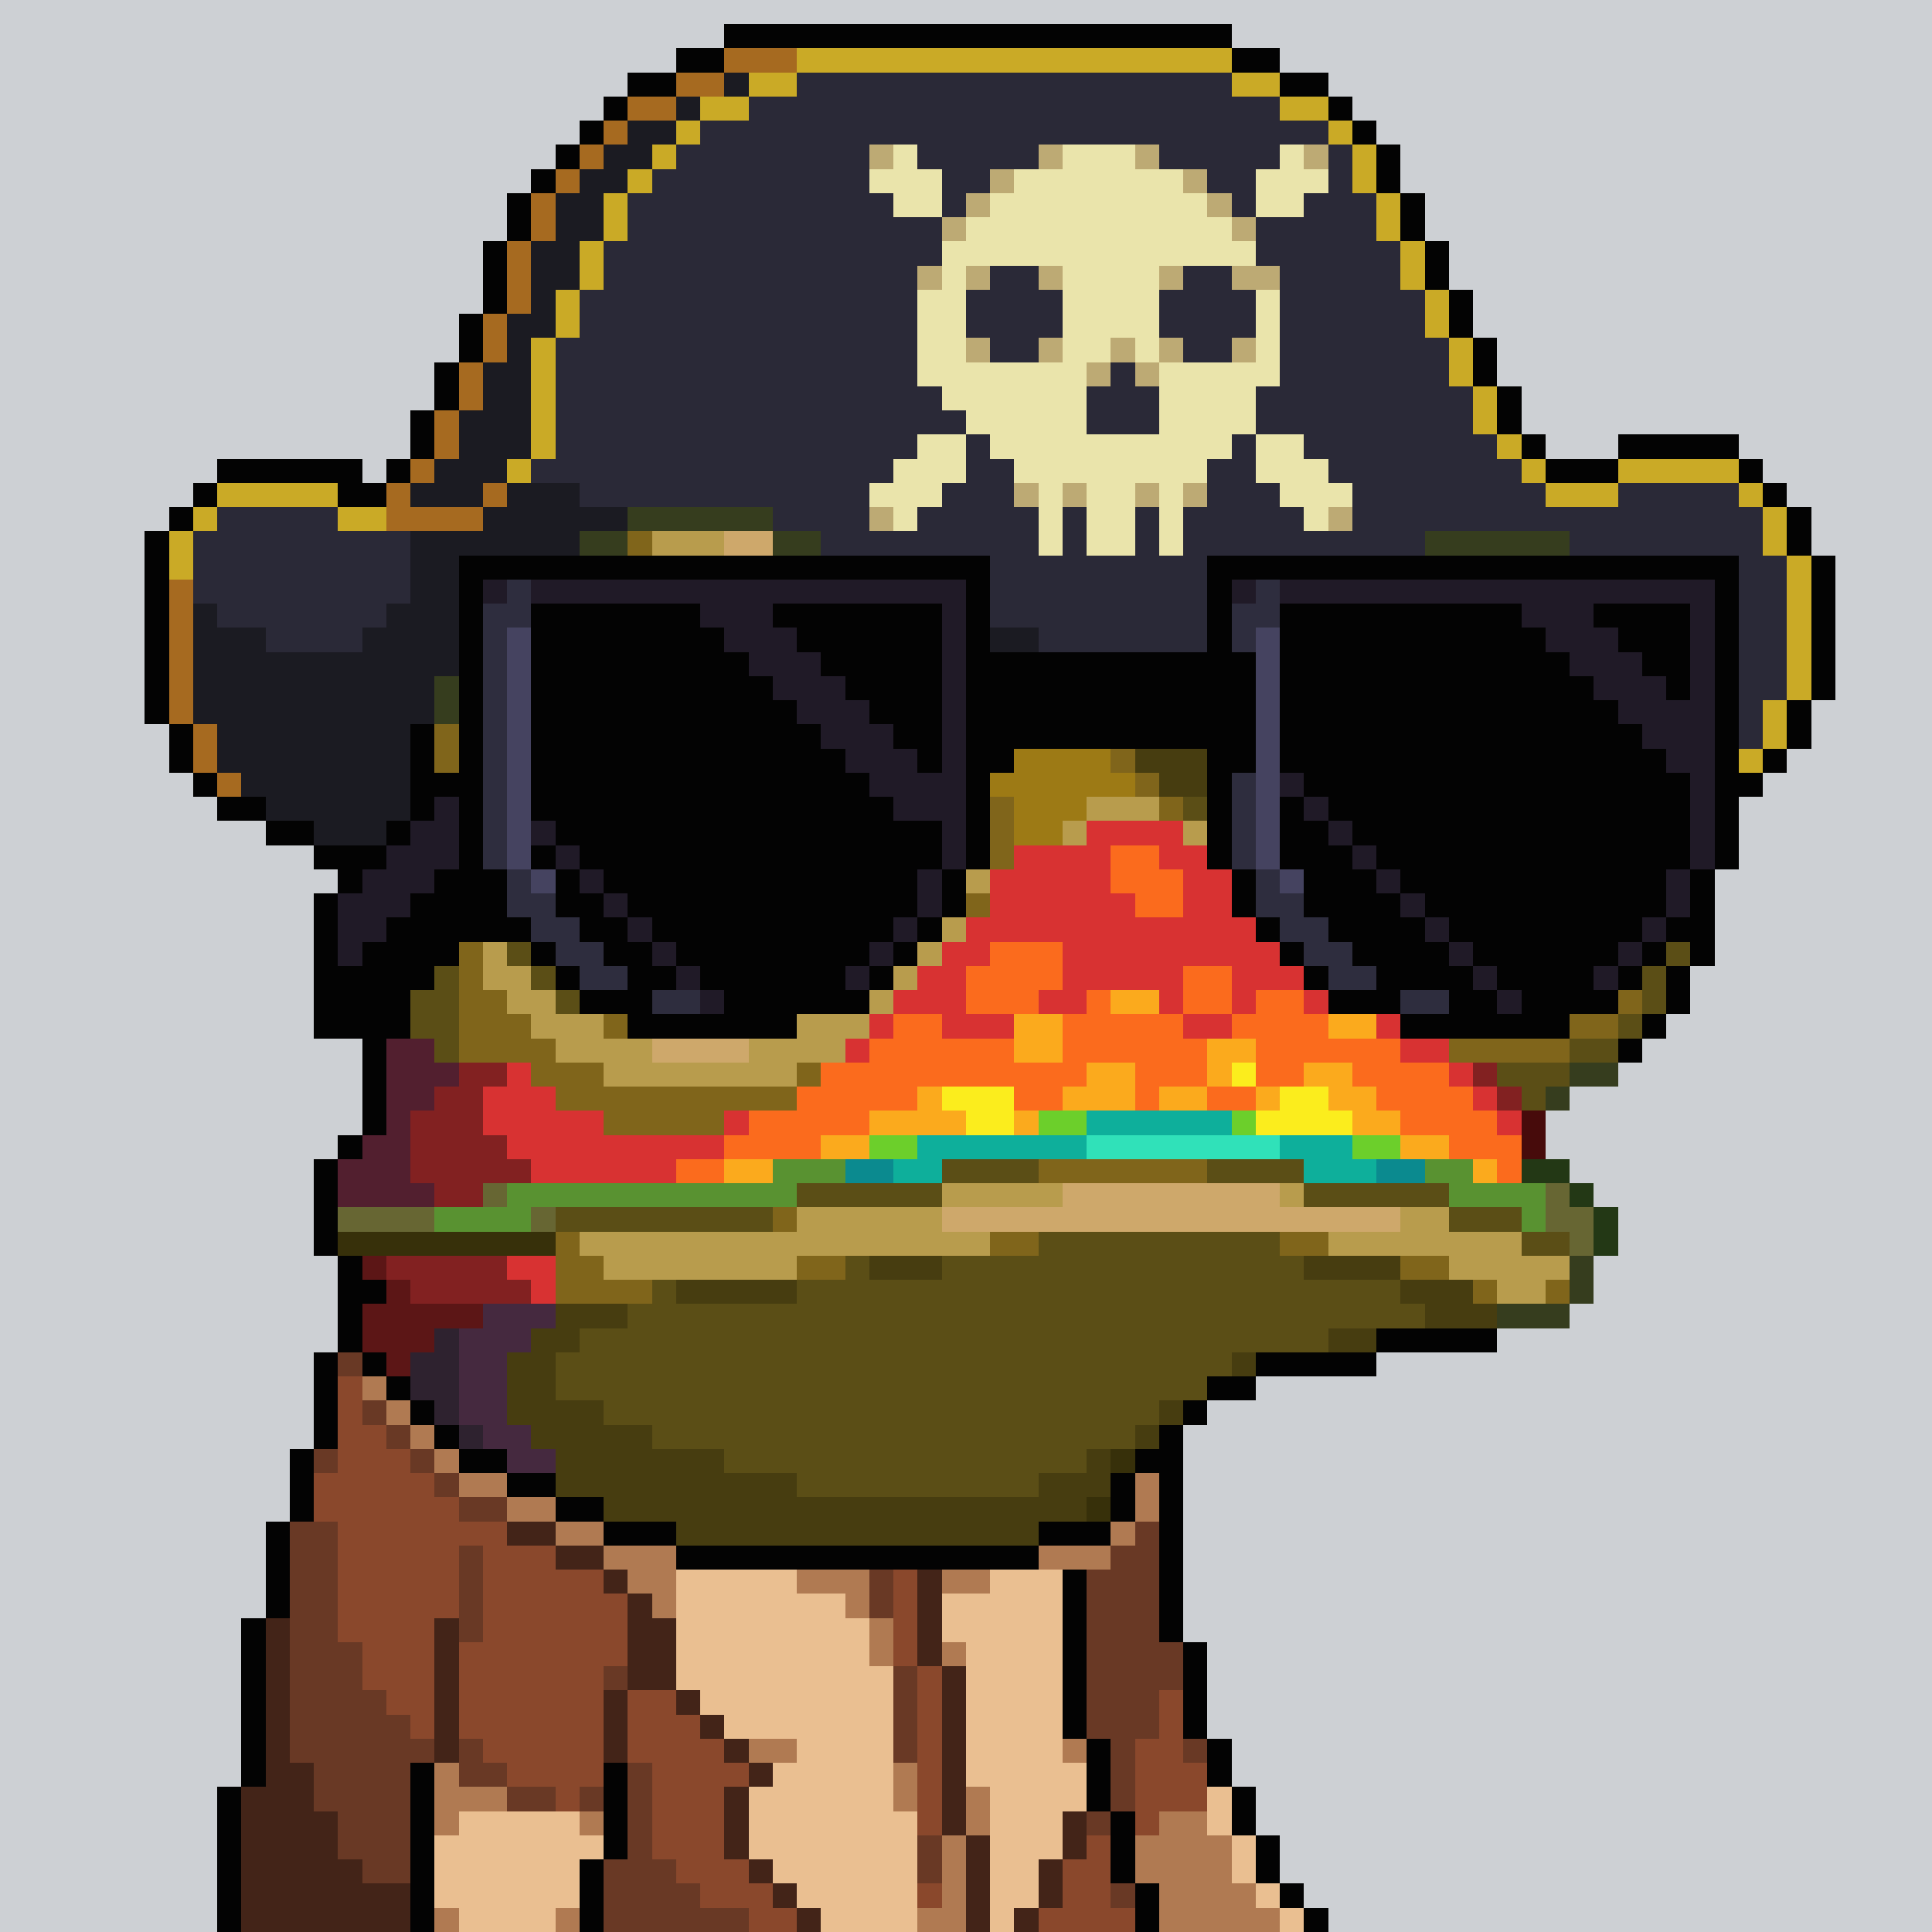 <svg xmlns="http://www.w3.org/2000/svg" width="800" height="800" viewBox="0 0 80 80" shape-rendering="crispEdges" style="image-rendering: pixelated;"><path fill="#cdd0d4" d="M0 0h80v80H0Z"/><path fill="#363d1e" d="M26 21h6v1h-6Zm-2 1h2v1h-2Zm8 0h2v1h-2Zm27 0h6v1h-6Zm-37 1h2v1h-2Zm12 0h1v1h-1Zm23 0h2v1h-2Zm8 0h1v1h-1Zm-44 1h1v1h-1Zm14 0h1v1h-1Zm31 0h1v1h-1Zm-46 1h1v1h-1Zm47 0h1v1h-1Zm-48 1h1v2h-1Zm-1 2h1v2h-1Zm47 16h2v1h-2Zm-1 1h1v1h-1Zm1 7h1v2h-1Zm-3 2h3v1h-3Z"/><path fill="#80651b" d="M26 22h1v1h-1Zm-2 1h2v1h-2Zm37 0h4v1h-4Zm-38 1h1v1h-1Zm-1 1h1v1h-1Zm-1 1h1v1h-1Zm15 0h1v1h-1Zm-16 1h1v1h-1Zm17 0h1v1h-1Zm17 0h2v1h-2Zm-35 1h1v2h-1Zm19 0h2v1h-2Zm16 0h1v1h-1Zm-15 1h1v1h-1Zm14 0h1v1h-1Zm-35 1h1v6h-1Zm22 0h1v2h-1Zm3 0h1v1h-1Zm3 1h1v1h-1Zm1 1h1v1h-1Zm-6 1h1v3h-1Zm7 0h1v1h-1Zm2 1h1v1h-1Zm-31 2h1v8h-1Zm21 1h1v1h-1Zm14 0h1v1h-1Zm-34 4h1v3h-1Zm14 0h1v1h-1Zm33 0h1v1h-1Zm-46 1h1v2h-1Zm4 0h1v1h-1Zm7 0h1v1h-1Zm27 0h1v1h-1Zm6 0h2v1h-2Zm-43 1h1v2h-1Zm38 0h5v1h-5Zm-37 1h2v2h-2Zm10 0h1v1h-1Zm-8 1h8v1h-8Zm0 1h5v1h-5Zm18 2h7v1h-7Zm-11 2h1v1h-1Zm-9 1h1v3h-1Zm18 0h2v1h-2Zm12 0h2v1h-2Zm-29 1h1v2h-1Zm9 0h2v1h-2Zm25 0h2v1h-2Zm-33 1h2v1h-2Zm36 0h1v1h-1Zm3 0h1v1h-1ZM29 66h2v14h-2Zm-1 1h1v13h-1Zm3 0h9v13h-9Zm-4 1h1v12h-1Zm13 0h1v11h-1Zm1 1h1v9h-1Zm-15 1h1v10h-1Zm-1 7h1v3h-1Z"/><path fill="#b89c4d" d="M27 22h3v1h-3Zm5 1h2v1h-2Zm2 1h1v1h-1Zm23 0h2v1h-2Zm-22 1h1v1h-1Zm21 0h2v1h-2Zm-1 1h2v1h-2Zm-16 4h1v9h-1Zm1 2h1v5h-1Zm5 1h3v1h-3Zm-1 1h1v1h-1Zm5 0h1v1h-1Zm-11 3h1v3h-1Zm-18 2h1v2h-1Zm17 0h1v2h-1Zm-16 1h1v2h-1Zm15 0h1v2h-1Zm-14 1h1v2h-1Zm13 0h1v2h-1Zm-12 1h2v2h-2Zm10 0h2v2h-2Zm-8 1h2v2h-2Zm6 0h2v2h-2Zm-4 1h4v1h-4Zm12 5h5v1h-5Zm14 0h1v1h-1Zm-20 1h6v2h-6Zm25 0h2v2h-2Zm-34 1h9v1h-9Zm15 0h2v1h-2Zm16 0h3v1h-3Zm5 0h3v2h-3Zm-35 1h8v1h-8Zm38 0h2v1h-2Zm-1 1h2v1h-2Z"/><path fill="#cea86b" d="M30 22h2v1h-2Zm-3 21h4v1h-4Zm17 6h9v2h-9Zm-5 1h5v1h-5Zm14 0h5v1h-5Z"/><path fill="#8a2a1c" d="M26 23h6v1h-6Zm-2 1h2v1h-2Zm38 0h3v1h-3Zm-39 1h1v1h-1Zm42 0h2v1h-2Zm-43 1h1v1h-1Zm45 0h1v1h-1Zm-46 1h1v1h-1Zm47 0h1v1h-1Zm-48 1h1v2h-1Zm49 0h1v2h-1Zm-50 2h1v6h-1Zm51 0h1v7h-1Zm-50 6h1v2h-1Zm49 1h1v2h-1Zm-48 1h1v1h-1Zm1 1h1v1h-1Zm46 0h1v1h-1Zm-1 1h1v1h-1Z"/><path fill="#9d7a15" d="M59 23h2v1h-2Zm-19 6h2v1h-2Zm1 1h2v3h-2Zm2 1h3v2h-3Zm3 1h1v1h-1Zm-4 1h3v1h-3Zm0 1h2v1h-2Z"/><path fill="#5b4e16" d="M22 24h1v1h-1Zm37 0h1v1h-1Zm-38 1h1v1h-1Zm-1 1h1v1h-1Zm17 0h1v1h-1Zm1 1h1v1h-1Zm0 2h1v1h-1Zm16 0h1v1h-1Zm-3 1h3v5h-3Zm-1 2h1v2h-1Zm-1 1h1v1h-1Zm3 2h2v1h-2Zm-34 1h1v1h-1Zm20 0h1v1h-1Zm15 0h1v1h-1Zm-33 2h1v1h-1Zm17 0h1v1h-1Zm-19 1h1v5h-1Zm3 0h1v1h-1Zm15 0h1v1h-1Zm33 0h1v1h-1Zm-47 1h1v1h-1Zm13 0h1v1h-1Zm33 0h1v2h-1Zm-51 1h1v2h-1Zm6 0h1v1h-1Zm44 1h1v1h-1Zm-2 1h2v1h-2Zm-3 1h3v1h-3Zm1 1h1v1h-1Zm-24 3h4v1h-4Zm11 0h4v1h-4Zm-17 1h6v1h-6Zm21 0h6v1h-6Zm-31 1h9v1h-9Zm37 0h3v1h-3Zm-17 1h10v5H43Zm20 0h2v1h-2Zm-28 1h1v10h-1Zm4 0h4v10h-4Zm14 0h1v4h-1Zm-26 1h1v7h-1Zm6 0h2v9h-2Zm3 0h3v9h-3Zm18 0h4v2h-4Zm-28 1h1v5h-1Zm2 0h5v6h-5Zm30 0h1v1h-1Zm-34 1h2v3h-2Zm30 0h1v1h-1Zm-31 1h1v2h-1Zm20 0h8v1h-8Zm0 1h7v1h-7Zm-18 1h1v1h-1Zm18 0h5v1h-5Zm0 1h4v1h-4Zm-13 1h3v1h-3Zm13 0h2v1h-2Zm-19 3h1v1h-1Zm1 1h1v2h-1Zm1 1h2v2h-2Zm2 1h1v1h-1Zm3 0h2v1h-2Zm-4 1h1v1h-1Zm13 0h3v1h-3Zm1 1h3v1h-3Zm1 1h2v11h-2Zm2 4h1v7h-1Zm1 3h1v4h-1Zm-4 2h1v2h-1Zm-1 1h1v1h-1Zm6 0h1v1h-1Z"/><path fill="#f78717" d="M26 24h5v1h-5Zm-2 1h2v1h-2Zm7 0h2v1h-2Zm30 0h4v1h-4Zm-38 1h1v1h-1Zm11 0h1v1h-1Zm25 0h2v1h-2Zm7 0h1v1h-1Zm-44 1h1v1h-1Zm13 0h1v2h-1Zm23 0h1v1h-1Zm9 0h1v1h-1Zm-46 1h1v2h-1Zm36 0h1v1h-1Zm11 0h1v1h-1Zm-32 1h1v8h-1Zm20 0h1v9h-1Zm-36 1h1v6h-1Zm49 0h1v1h-1Zm-32 1h1v4h-1Zm18 0h1v5h-1Zm-34 4h1v3h-1Zm14 0h1v3h-1Zm-13 1h1v3h-1Zm12 0h1v3h-1Zm23 0h1v3h-1Zm12 0h1v1h-1Zm-46 1h1v3h-1Zm10 0h1v3h-1Zm25 0h1v3h-1Zm10 0h1v2h-1Zm-44 1h1v2h-1Zm8 0h1v3h-1Zm27 0h1v3h-1Zm8 0h1v2h-1Zm-42 1h7v2h-7Zm35 0h1v2h-1Zm6 0h1v1h-1Zm-5 1h5v1h-5Zm-34 1h4v1h-4Zm34 0h3v1h-3Z"/><path fill="#bb561f" d="M31 24h1v1h-1Zm2 1h1v1h-1Zm27 0h1v1h-1Zm-2 1h1v1h-1Zm-1 1h1v1h-1Zm-21 1h1v1h-1Zm20 0h1v1h-1Zm-19 2h1v1h-1Zm18 0h1v1h-1Zm-18 5h1v1h-1Zm18 1h1v1h-1Zm-19 1h1v1h-1Zm-1 1h1v1h-1Zm21 0h1v1h-1Zm-22 1h1v1h-1Zm23 0h1v1h-1Zm-33 1h1v1h-1Zm9 0h1v1h-1Zm25 0h1v1h-1Zm8 0h1v1h-1Zm-40 1h1v1h-1Zm5 0h1v1h-1Zm29 0h1v1h-1Zm4 0h1v1h-1Z"/><path fill="#030303" d="M32 24h2v1h-2Zm24 0h1v1h-1Zm4 0h2v1h-2Zm-26 1h1v1h-1Zm2 0h2v1h-2Zm19 0h1v1h-1Zm3 0h2v1h-2Zm-23 1h1v1h-1Zm3 0h1v1h-1Zm16 0h1v1h-1Zm3 0h1v1h-1Zm-21 1h1v1h-1Zm3 0h1v1h-1Zm14 0h1v1h-1Zm3 0h1v1h-1Zm-19 1h1v2h-1Zm3 0h2v1h-2Zm12 0h1v1h-1Zm3 0h1v2h-1Zm-13 1h2v1h-2Zm8 0h2v1h-2Zm-33 1h1v7h-1Zm21 0h1v6h-1Zm6 0h6v1h-6Zm10 0h1v7h-1Zm-17 6h1v2h-1Zm-19 1h1v2h-1Zm37 0h1v2h-1Zm15 0h1v3h-1Zm-34 1h1v1h-1Zm-19 1h1v2h-1Zm18 0h1v1h-1Zm21 0h1v1h-1Zm-33 1h1v1h-1Zm11 0h1v1h-1Zm23 0h1v1h-1Zm12 0h1v2h-1Zm-53 1h1v2h-1Zm8 0h2v1h-2Zm8 0h2v1h-2Zm26 0h2v1h-2Zm7 0h2v1h-2Zm-39 1h6v1h-6Zm34 0h5v1h-5Zm8 0h1v1h-1Zm-53 1h1v4h-1Zm52 0h1v1h-1Zm-53 4h1v1h-1Zm-1 1h1v4h-1Zm1 4h1v4h-1Zm1 1h1v1h-1Zm42 2h5v1h-5Zm-44 1h1v4h-1Zm39 0h5v1h-5Zm-2 1h2v1h-2Zm-1 1h1v1h-1Zm-1 1h1v9h-1Zm-36 1h1v3h-1Zm35 0h1v1h-1Zm-1 1h1v2h-1Zm-35 2h1v4h-1Zm34 0h1v2h-1Zm-26 1h1v3h-1Zm25 1h1v6h-1Zm-34 2h1v7h-1Zm8 0h1v6h-1Zm8 0h1v3h-1Zm23 1h1v4h-1Zm-24 2h1v7h-1Zm20 2h1v2h-1Zm5 0h1v2h-1Zm-33 1h1v7h-1Zm-8 1h1v6H9Zm42 0h1v2h-1Zm-5 1h1v3h-1Zm6 1h1v2h-1Zm-28 1h1v3h-1Zm23 1h1v2h-1Zm6 0h1v1h-1Zm1 1h1v1h-1Z"/><path fill="#94954d" d="M65 24h1v1h-1Z"/><path fill="#f9d02b" d="M26 25h5v1h-5Zm-2 1h3v1h-3Zm9 0h1v1h-1Zm32 0h1v1h-1Zm-42 1h3v1h-3Zm11 0h1v1h-1Zm25 0h1v1h-1Zm7 0h1v2h-1Zm-44 1h3v1h-3Zm36 0h1v1h-1Zm9 0h1v10h-1Zm-45 1h2v7h-2Zm13 0h1v1h-1Zm22 0h1v1h-1Zm11 0h1v8h-1Zm-47 1h1v1h-1Zm5 2h8v4h-8Zm33 0h6v5h-6Zm-38 1h1v2h-1Zm4 0h1v6h-1Zm9 0h1v2h-1Zm24 0h1v4h-1Zm7 0h1v7h-1Zm-41 1h1v4h-1Zm11 0h1v1h-1Zm22 0h1v2h-1Zm9 0h1v5h-1Zm3 1h1v1h-1Zm-46 1h1v1h-1Zm3 0h7v1h-7Zm0 1h6v1h-6Zm34 0h5v1h-5Zm-34 1h3v1h-3Zm35 0h4v1h-4Z"/><path fill="#f8f668" d="M27 26h6v1h-6Zm34 0h4v6h-4Zm-35 1h6v5h-6Zm34 0h1v1h-1Zm5 0h1v6h-1Zm-40 1h1v5h-1Zm-1 1h1v5h-1Zm8 0h1v3h-1Zm34 0h1v5h-1Zm-33 1h3v2h-3Zm24 0h1v4h-1Zm3 0h1v2h-1Zm-39 1h1v2h-1Zm37 0h2v1h-2Zm11 0h1v4h-1Zm-35 1h2v1h-2Zm24 0h1v1h-1Zm-23 1h1v1h-1Zm-1 2h1v1h-1Zm-1 1h1v1h-1Zm-1 1h1v1h-1Zm27 0h1v1h-1Zm-30 1h3v1h-3Zm31 0h1v1h-1Zm1 1h4v1h-4Z"/><path fill="#ffffea" d="M32 27h2v2h-2Zm2 1h1v2h-1Zm25 0h2v2h-2Zm-26 1h1v1h-1Zm25 0h1v2h-1Zm1 1h1v1h-1Z"/><path fill="#473d10" d="M53 28h1v1h-1Zm-1 1h1v1h-1Zm-2 1h1v2h-1Zm-3 1h3v1h-3Zm1 1h2v1h-2ZM36 52h3v1h-3Zm18 0h4v1h-4Zm-26 1h5v1h-5Zm30 0h3v1h-3Zm-35 1h3v1h-3Zm36 0h3v1h-3Zm-37 1h2v1h-2Zm33 0h2v1h-2Zm-34 1h2v3h-2Zm30 0h1v1h-1Zm-28 2h2v4h-2Zm25 0h1v1h-1Zm-26 1h1v1h-1Zm3 0h2v5h-2Zm22 0h1v1h-1Zm-20 1h3v5h-3Zm18 0h1v2h-1Zm-15 1h3v5h-3Zm13 0h2v3h-2Zm-19 1h1v1h-1Zm9 0h10v5H33Zm-7 2h1v1h-1Zm17 0h1v4h-1Zm-15 1h2v1h-2Zm16 7h1v1h-1Zm1 3h1v1h-1Zm1 3h1v1h-1Z"/><path fill="#d83232" d="M45 34h4v1h-4Zm-3 1h4v4h-4Zm6 0h4v1h-4Zm-7 1h1v3h-1Zm8 0h4v4h-4Zm-3 1h1v4h-1Zm7 0h1v2h-1Zm-13 1h1v2h-1Zm7 0h2v3h-2Zm7 0h1v1h-1Zm-15 1h1v4h-1Zm5 0h2v2h-2Zm-6 1h1v2h-1Zm13 0h3v1h-3Zm4 0h1v2h-1Zm-18 1h1v1h-1Zm6 0h2v1h-2Zm5 0h1v1h-1Zm3 0h1v1h-1Zm3 0h1v1h-1Zm2 0h1v1h-1Zm-20 1h1v1h-1Zm4 0h2v1h-2Zm9 0h2v1h-2Zm8 0h1v1h-1Zm-22 1h1v1h-1Zm23 0h2v1h-2Zm-37 1h1v4h-1Zm39 0h1v1h-1Zm-40 1h1v2h-1Zm2 0h1v4h-1Zm39 0h1v1h-1Zm-38 1h2v3h-2Zm7 0h1v1h-1Zm32 0h1v1h-1Zm-37 1h5v1h-5Zm0 1h3v1h-3Zm-4 4h2v1h-2Zm1 1h1v1h-1Zm-8 5h1v3h-1Zm1 1h1v1h-1Z"/><path fill="#fb6b1d" d="M46 35h2v2h-2Zm2 1h1v2h-1Zm-1 1h1v1h-1Zm-6 2h3v2h-3Zm12 0h2v1h-2Zm-13 1h1v2h-1Zm9 0h2v2h-2Zm5 0h1v1h-1Zm-13 1h2v1h-2Zm4 0h1v3h-1Zm7 0h2v4h-2Zm-15 1h2v3h-2Zm7 0h1v3h-1Zm2 0h3v2h-3Zm5 0h1v1h-1Zm3 0h1v2h-1Zm-18 1h1v3h-1Zm3 0h3v2h-3Zm10 0h1v2h-1Zm6 0h3v1h-3Zm-21 1h2v3h-2Zm8 0h2v2h-2Zm5 0h2v1h-2Zm9 0h4v1h-4Zm-23 1h1v3h-1Zm4 0h1v1h-1Zm10 0h1v1h-1Zm3 0h2v1h-2Zm7 0h4v1h-4Zm-26 1h2v2h-2Zm27 0h4v1h-4Zm-28 1h1v1h-1Zm30 0h3v1h-3Zm-32 1h2v1h-2Zm34 0h1v1h-1Z"/><path fill="#822121" d="M55 39h1v1h-1Zm1 1h1v1h-1Zm1 1h1v1h-1Zm1 1h1v1h-1Zm-39 2h2v1h-2Zm42 0h1v1h-1Zm-43 1h2v5h-2Zm44 0h1v1h-1Zm-45 1h1v3h-1Zm3 1h1v2h-1Zm1 1h1v1h-1Zm-5 4h5v1h-5Zm1 1h5v1h-5Zm-3 3h1v2h-1Zm1 1h1v2h-1Z"/><path fill="#fbaa1d" d="M46 41h2v1h-2Zm-4 1h2v2h-2Zm13 0h2v1h-2Zm-5 1h2v1h-2Zm-5 1h2v2h-2Zm5 0h1v1h-1Zm4 0h2v1h-2Zm-16 1h1v2h-1Zm6 0h1v1h-1Zm4 0h2v1h-2Zm4 0h1v1h-1Zm3 0h2v1h-2Zm-19 1h2v1h-2Zm3 0h1v1h-1Zm3 0h1v1h-1Zm14 0h2v1h-2Zm-22 1h2v1h-2Zm24 0h2v1h-2Zm-28 1h2v1h-2Zm31 0h1v1h-1Z"/><path fill="#521f2f" d="M16 43h2v3h-2Zm2 1h1v1h-1Zm-2 2h1v4h-1Zm-1 1h1v3h-1Zm-1 1h1v2h-1Zm3 1h1v1h-1Z"/><path fill="#fbed1d" d="M51 44h1v1h-1Zm-12 1h3v1h-3Zm14 0h2v2h-2Zm-13 1h2v1h-2Zm12 0h1v1h-1Zm3 0h1v1h-1Z"/><path fill="#6ccf2b" d="M43 46h2v1h-2Zm8 0h1v1h-1Zm-15 1h2v1h-2Zm20 0h2v1h-2Z"/><path fill="#0eaf9b" d="M45 46h6v1h-6Zm-7 1h7v1h-7Zm15 0h3v1h-3Zm-16 1h2v1h-2Zm17 0h3v1h-3ZM15 60h1v3h-1Zm1 1h1v7h-1Zm-2 1h1v3h-1Zm1 4h1v3h-1Z"/><path fill="#470b0b" d="M63 46h1v2h-1Z"/><path fill="#30e1b9" d="M45 47h8v1h-8ZM15 63h1v3h-1Z"/><path fill="#599231" d="M32 48h3v1h-3Zm27 0h2v1h-2Zm-38 1h12v1H21Zm39 0h4v1h-4Zm-42 1h4v1h-4Zm45 0h1v1h-1Z"/><path fill="#0b8a8f" d="M35 48h2v1h-2Zm22 0h2v1h-2ZM16 60h3v1h-3Zm-2 1h1v1h-1Zm3 0h2v6h-2Zm-4 3h1v1h-1Zm1 1h1v1h-1Zm3 2h1v2h-1Zm28 0h1v2h-1Zm2 0h1v2h-1Zm-31 1h1v3h-1Zm30 0h1v2h-1Zm-31 1h1v4h-1Zm-1 3h1v2h-1Z"/><path fill="#233815" d="M63 48h2v1h-2Zm2 1h1v1h-1Zm1 1h1v2h-1Z"/><path fill="#676633" d="M20 49h1v1h-1Zm44 0h1v2h-1Zm-50 1h4v1h-4Zm8 0h1v1h-1Zm43 0h1v2h-1Z"/><path fill="#37300a" d="M14 51h9v1h-9Zm32 9h1v1h-1Zm-1 2h1v1h-1Zm-1 2h1v1h-1Z"/><path fill="#5c1616" d="M15 52h1v1h-1Zm1 1h1v4h-1Zm-1 1h1v3h-1Zm2 0h3v1h-3Zm0 1h1v1h-1Z"/><path fill="#45293f" d="M20 54h3v1h-3Zm-1 1h3v1h-3Zm0 1h2v3h-2Zm1 3h2v1h-2Zm1 1h2v2h-2Z"/><path fill="#2e222f" d="M18 55h1v4h-1Zm-1 1h1v2h-1Zm-1 1h1v1h-1Zm3 2h1v1h-1Zm1 1h1v4h-1Zm27 1h1v3h-1Zm-28 1h1v2h-1Zm2 0h3v1h-3Zm25 1h1v4h-1Zm-1 2h1v1h-1Z"/><path fill="#0b5e65" d="M16 58h2v2h-2Zm2 1h1v1h-1Zm1 1h1v2h-1Zm28 4h1v3h-1Zm-2 2h1v1h-1Zm1 1h1v1h-1Zm-1 4h2v1h-2Zm1 1h1v3h-1Zm-33 2h1v3h-1Zm-1 1h1v5h-1Zm35 0h1v3h-1Zm-37 1h2v4h-2Zm38 1h1v3h-1Zm-28 1h3v2h-3Zm-4 1h1v1h-1Zm2 0h2v1h-2Zm5 0h1v1h-1Z"/><path fill="#672d84" d="M13 60h1v4h-1Zm-1 3h1v2h-1Zm-1 4h1v2h-1Zm3 3h1v2h-1Zm-4 4h1v2h-1Z"/><path fill="#323353" d="M21 63h1v1h-1Zm-1 1h1v1h-1Zm5 5h1v1h-1Z"/><path fill="#4d65b4" d="M22 63h1v1h-1Zm-1 1h1v1h-1Zm-1 1h1v2h-1Zm1 3h1v8h-1Zm27 0h1v2h-1Zm-31 1h1v4h-1Zm2 0h1v1h-1Zm26 0h1v2h-1Zm1 1h1v1h-1Zm-30 1h1v3h-1Zm4 0h1v4h-1Zm2 1h1v1h-1Zm27 0h1v1h-1Zm-34 1h1v5h-1Zm4 0h1v2h-1Zm-5 1h1v6h-1Zm4 0h1v4h-1Zm4 1h3v1h-3Zm1 1h2v1h-2Zm-10 1h1v3h-1Z"/><path fill="#484a77" d="M23 63h1v10h-1Zm-1 1h1v8h-1Zm2 0h1v11h-1Zm-3 1h1v3h-1Zm4 1h1v3h-1Zm-6 1h1v2h-1Zm28 5h1v3h-1Zm3 2h1v1h-1Zm-2 1h1v2h-1Zm3 1h1v2h-1Zm-2 1h1v3h-1Zm1 1h1v2h-1Zm1 1h1v1h-1Zm2 0h1v1h-1Z"/><path fill="#8f38a2" d="M12 65h2v9h-2Zm2 1h1v4h-1Zm-3 3h1v7h-1Zm1 5h1v1h-1Z"/><path fill="#4d9be6" d="M20 67h1v4h-1Zm27 2h1v3h-1Zm-28 1h1v3h-1Zm29 0h1v5h-1Zm-30 3h1v1h-1Zm31 0h1v3h-1Zm-33 1h1v5h-1Zm-1 4h1v2h-1Z"/><path fill="#050805" d="M44 71h1v1h-1Z"/><path fill="#2baf82" d="M22 73h2v2h-2Zm-3 2h2v3h-2Zm31 0h1v3h-1Zm-29 1h2v2h-2Zm28 0h1v1h-1Zm-26 1h1v2h-1Zm-5 1h2v1h-2Zm33 0h2v1h-2Zm1 1h1v1h-1Z"/><path fill="#0b0c03" d="M45 74h1v1h-1Z"/><path fill="#030303" d="M14 55h1v1h-1Zm-1 1h1v4h-1Zm2 0h1v1h-1Zm1 1h1v1h-1Zm1 1h1v1h-1Zm1 1h1v1h-1Zm-6 1h1v3h-1Zm7 0h2v1h-2Zm28 0h2v1h-2Zm-26 1h2v1h-2Zm25 0h1v2h-1Zm2 0h1v7h-1Zm-25 1h2v1h-2Zm-12 1h1v4h-1Zm14 0h3v1h-3Zm18 0h3v1h-3Zm-15 1h15v1H28Zm16 1h1v7h-1Zm-34 2h1v7h-1Zm39 1h1v4h-1Zm-4 4h1v3h-1Zm5 0h1v2h-1Zm-33 1h1v7h-1Zm8 0h1v4h-1ZM9 74h1v6H9Zm42 0h1v2h-1Zm-5 1h1v3h-1Zm6 1h1v2h-1Zm-28 1h1v3h-1Zm23 1h1v2h-1Zm6 0h1v1h-1Zm1 1h1v1h-1Z"/><path fill="#693925" d="M14 56h1v1h-1Zm1 2h1v1h-1Zm1 1h1v1h-1Zm-3 1h1v1h-1Zm4 0h1v1h-1Zm1 1h1v1h-1Zm1 1h2v1h-2Zm-7 1h2v10h-2Zm35 0h1v9h-1Zm-28 1h1v4h-1Zm27 0h1v11h-1Zm-10 1h1v2h-1Zm9 0h1v7h-1Zm-31 3h1v9h-1Zm34 0h1v2h-1Zm-23 1h1v1h-1Zm12 0h1v4h-1Zm-22 1h1v8h-1Zm1 1h1v7h-1Zm1 1h1v1h-1Zm2 0h1v2h-1Zm30 0h1v1h-1Zm-36 1h1v2h-1Zm7 0h1v1h-1Zm6 0h1v7h-1Zm-5 1h2v1h-2Zm3 0h1v1h-1Zm21 1h1v1h-1Zm-7 1h1v2h-1Zm-13 1h1v3h-1Zm2 0h1v3h-1Zm1 1h1v2h-1Zm18 0h1v1h-1Zm-17 1h2v1h-2Z"/><path fill="#8a482c" d="M14 57h1v11h-1Zm1 2h1v11h-1Zm1 1h1v11h-1Zm-3 1h1v2h-1Zm4 0h1v11h-1Zm1 1h1v5h-1Zm1 1h2v1h-2Zm1 1h3v9h-3Zm3 1h2v9h-2Zm14 0h1v4h-1Zm-12 1h1v3h-1Zm-6 2h1v4h-1Zm19 1h1v7h-1Zm-12 1h2v3h-2Zm22 0h1v5h-1Zm-20 1h1v7h-1Zm1 1h1v7h-1Zm18 0h1v4h-1Zm-26 1h2v1h-2Zm6 0h1v4h-1Zm3 0h1v1h-1Zm19 0h1v2h-1Zm-26 1h1v1h-1Zm22 2h1v4h-1Zm-15 1h1v2h-1Zm14 0h1v3h-1Zm-13 1h1v2h-1Zm7 0h1v1h-1Zm-6 1h1v1h-1Zm11 0h1v1h-1Zm3 0h1v1h-1Z"/><path fill="#b07a52" d="M15 57h1v1h-1Zm1 1h1v1h-1Zm1 1h1v1h-1Zm1 1h1v1h-1Zm1 1h2v1h-2Zm28 0h1v2h-1Zm-26 1h2v1h-2Zm2 1h2v1h-2Zm23 0h1v1h-1Zm-21 1h3v1h-3Zm18 0h3v1h-3Zm-17 1h2v1h-2Zm7 0h3v1h-3Zm6 0h2v1h-2Zm-12 1h1v1h-1Zm8 0h1v1h-1Zm1 1h1v2h-1Zm3 1h1v1h-1Zm-8 4h2v1h-2Zm13 0h1v1h-1Zm-26 1h1v3h-1Zm19 0h1v2h-1Zm-18 1h2v1h-2Zm21 0h1v2h-1Zm-16 1h1v1h-1Zm24 0h2v5h-2Zm-9 1h1v4h-1Zm8 0h1v2h-1Zm3 0h1v4h-1Zm1 2h1v2h-1Zm-33 1h1v1h-1Zm5 0h1v1h-1Zm15 0h1v1h-1Zm14 0h1v1h-1Z"/><path fill="#432418" d="M21 63h2v1h-2Zm2 1h2v1h-2Zm2 1h1v1h-1Zm13 0h1v4h-1Zm-12 1h1v4h-1Zm-15 1h1v13h-1Zm7 0h1v6h-1Zm9 0h1v3h-1Zm12 2h1v7h-1Zm-14 1h1v3h-1Zm3 0h1v1h-1Zm1 1h1v1h-1Zm1 1h1v1h-1Zm-18 1h1v7h-1Zm19 0h1v1h-1Zm-21 1h1v6h-1Zm20 0h1v3h-1Zm-17 1h1v5h-1Zm31 0h1v2h-1Zm-4 1h1v4h-1Zm-26 1h1v3h-1Zm17 0h1v1h-1Zm12 0h1v2h-1Zm-28 1h2v2h-2Zm17 0h1v1h-1Zm1 1h1v1h-1Zm9 0h1v1h-1Z"/><path fill="#eabf91" d="M28 65h5v5h-5Zm13 0h3v12h-3Zm-8 1h2v13h-2Zm6 0h2v2h-2Zm-4 1h1v13h-1Zm5 1h1v6h-1Zm-4 1h1v11h-1Zm-7 1h4v1h-4Zm1 1h3v1h-3Zm2 2h1v5h-1Zm12 0h1v2h-1Zm-13 1h1v3h-1Zm19 0h1v2h-1Zm-31 1h5v4h-5Zm18 0h1v5h-1Zm-19 1h1v3h-1Zm6 0h1v1h-1Zm27 0h1v2h-1Zm-10 1h2v2h-2Zm11 1h1v1h-1Zm-33 1h4v1h-4Zm15 0h1v1h-1Zm7 0h1v1h-1Zm12 0h1v1h-1Z"/><path fill="#030303" d="M30 1h21v1H30Zm-2 1h2v1h-2Zm23 0h2v1h-2ZM26 3h2v1h-2Zm27 0h2v1h-2ZM25 4h1v1h-1Zm30 0h1v1h-1ZM24 5h1v1h-1Zm32 0h1v1h-1ZM23 6h1v1h-1Zm34 0h1v2h-1ZM22 7h1v1h-1Zm-1 1h1v2h-1Zm37 0h1v2h-1Zm-38 2h1v3h-1Zm39 0h1v2h-1Zm1 2h1v2h-1Zm-41 1h1v2h-1Zm42 1h1v2h-1Zm-43 1h1v2h-1Zm44 1h1v2h-1Zm-45 1h1v2h-1Zm46 1h1v1h-1Zm4 0h5v1h-5ZM9 19h6v1H9Zm7 0h1v1h-1Zm48 0h3v1h-3Zm8 0h1v1h-1ZM8 20h1v1H8Zm6 0h2v1h-2Zm59 0h1v1h-1ZM7 21h1v1H7Zm67 0h1v2h-1ZM6 22h1v8H6Zm69 1h1v6h-1Zm-1 6h1v2h-1ZM7 30h1v2H7Zm66 1h1v1h-1ZM8 32h1v1H8Zm64 0h1v1h-1ZM9 33h2v1H9Zm62 0h1v1h-1Zm-60 1h2v1h-2Zm2 1h4v1h-4Z"/><path fill="#a66a20" d="M30 2h3v1h-3Zm-2 1h2v1h-2Zm-2 1h2v1h-2Zm-1 1h1v1h-1Zm-1 1h1v1h-1Zm-1 1h1v1h-1Zm-1 1h1v2h-1Zm-1 2h1v3h-1Zm-1 3h1v2h-1Zm-1 2h1v2h-1Zm-1 2h1v2h-1Zm-1 2h1v1h-1Zm-1 1h1v2h-1Zm4 0h1v1h-1Zm-3 1h3v1h-3ZM7 24h1v6H7Zm1 6h1v2H8Zm1 2h1v1H9Z"/><path fill="#caaa26" d="M33 2h18v1H33Zm-2 1h2v1h-2Zm20 0h2v1h-2ZM29 4h2v1h-2Zm24 0h2v1h-2ZM28 5h1v1h-1Zm27 0h1v1h-1ZM27 6h1v1h-1Zm29 0h1v2h-1ZM26 7h1v1h-1Zm-1 1h1v2h-1Zm32 0h1v2h-1Zm-33 2h1v2h-1Zm34 0h1v2h-1Zm-35 2h1v2h-1Zm36 0h1v2h-1Zm-37 2h1v5h-1Zm38 0h1v2h-1Zm1 2h1v2h-1Zm1 2h1v1h-1Zm-41 1h1v1h-1Zm42 0h1v1h-1Zm4 0h5v1h-5ZM9 20h5v1H9Zm55 0h3v1h-3Zm8 0h1v1h-1ZM8 21h1v1H8Zm6 0h2v1h-2Zm59 0h1v2h-1ZM7 22h1v2H7Zm67 1h1v6h-1Zm-1 6h1v2h-1Zm-1 2h1v1h-1Zm-1 1h1v1h-1Z"/><path fill="#1b1b22" d="M30 3h1v1h-1Zm-2 1h1v1h-1Zm-2 1h2v1h-2Zm-1 1h2v1h-2Zm-1 1h2v1h-2Zm-1 1h2v2h-2Zm-1 2h2v2h-2Zm0 2h1v2h-1Zm-1 1h1v6h-1Zm-1 2h1v5h-1Zm-1 2h1v4h-1Zm-1 2h1v2h-1Zm-1 1h1v1h-1Zm4 0h3v3h-3Zm-1 1h1v4h-1Zm4 0h2v1h-2Zm-7 1h3v4h-3Zm4 1h1v1h-1Zm15 1h1v1h-1ZM8 25h1v5H8Zm8 0h1v10h-1Zm22 0h2v1h-2ZM9 26h2v6H9Zm6 0h1v9h-1Zm2 0h2v2h-2Zm22 0h4v1h-4Zm13 0h2v1h-2Zm-41 1h4v7h-4Zm29 0h13v1H40Zm-23 1h1v2h-1Zm25 0h10v1H42Zm2 1h6v1h-6Zm-34 3h1v1h-1Zm3 2h2v1h-2Z"/><path fill="#2a2937" d="M33 3h18v3H33Zm-2 1h2v17h-2Zm20 0h2v3h-2ZM29 5h2v16h-2Zm24 0h2v1h-2ZM28 6h1v15h-1Zm5 0h3v16h-3Zm5 0h5v1h-5Zm10 0h3v1h-3Zm7 0h1v14h-1ZM27 7h1v14h-1Zm12 0h2v1h-2Zm11 0h2v1h-2ZM26 8h1v13h-1Zm10 0h1v12h-1Zm3 0h1v1h-1Zm12 0h1v1h-1Zm3 0h1v11h-1Zm2 0h1v16h-1ZM37 9h2v2h-2Zm15 0h2v2h-2Zm-27 1h1v11h-1Zm32 0h1v13h-1Zm-20 1h1v8h-1Zm4 0h2v4h-2Zm8 0h2v4h-2Zm4 0h1v7h-1Zm-29 1h1v9h-1Zm16 0h1v2h-1Zm3 0h1v2h-1Zm5 0h1v2h-1Zm3 0h1v2h-1Zm7 0h1v11h-1Zm-35 2h1v6h-1Zm36 0h1v8h-1Zm-13 1h1v3h-1Zm-8 1h1v2h-1Zm7 0h1v2h-1Zm2 0h1v2h-1Zm5 0h1v2h-1Zm8 0h1v6h-1Zm-21 1h1v1h-1Zm1 1h1v8h-1Zm11 0h1v9h-1Zm10 0h1v4h-1Zm-39 1h1v1h-1Zm19 0h1v7h-1Zm9 0h1v8h-1Zm12 0h1v3h-1Zm-23 1h1v5h-1Zm13 0h1v6h-1Zm11 0h1v2h-1Zm4 0h5v5h-5ZM9 21h5v5H9Zm23 0h1v1h-1Zm6 0h1v4h-1Zm4 0h1v5h-1Zm2 0h1v6h-1Zm3 0h1v6h-1Zm2 0h1v6h-1Zm4 0h1v5h-1Zm11 0h3v1h-3Zm8 0h1v10h-1ZM8 22h1v3H8Zm6 0h3v3h-3Zm20 0h4v1h-4Zm20 0h2v3h-2Zm11 0h2v1h-2Zm-30 1h3v1h-3Zm8 0h1v4h-1Zm2 0h2v4h-2Zm3 0h1v4h-1Zm18 0h1v1h-1Zm7 0h1v6h-1Zm-36 1h1v1h-1Zm-23 1h2v1h-2Zm40 0h1v1h-1Zm14 0h4v2h-4Zm-57 1h4v1h-4Zm58 1h3v1h-3Zm1 1h2v2h-2Zm1 2h1v2h-1Z"/><path fill="#bdaa74" d="M36 6h1v1h-1Zm7 0h1v1h-1Zm4 0h1v1h-1Zm7 0h1v1h-1ZM41 7h1v1h-1Zm8 0h1v1h-1Zm-9 1h1v1h-1Zm10 0h1v1h-1ZM39 9h1v1h-1Zm12 0h1v1h-1Zm-13 2h1v1h-1Zm2 0h1v1h-1Zm3 0h1v1h-1Zm5 0h1v1h-1Zm3 0h2v1h-2Zm-11 3h1v1h-1Zm3 0h1v1h-1Zm3 0h1v1h-1Zm2 0h1v1h-1Zm3 0h1v1h-1Zm-6 1h1v1h-1Zm2 0h1v1h-1Zm-5 5h1v1h-1Zm2 0h1v1h-1Zm3 0h1v1h-1Zm2 0h1v1h-1Zm-13 1h1v1h-1Zm19 0h1v1h-1Z"/><path fill="#eae4ab" d="M37 6h1v3h-1Zm7 0h3v8h-3Zm9 0h1v3h-1ZM36 7h1v1h-1Zm2 0h1v2h-1Zm4 0h2v4h-2Zm5 0h2v4h-2Zm5 0h1v2h-1Zm2 0h1v1h-1ZM41 8h1v3h-1Zm8 0h1v3h-1Zm-9 1h1v2h-1Zm10 0h1v2h-1Zm-11 1h1v7h-1Zm12 0h1v1h-1Zm-4 1h1v4h-1Zm-9 1h1v4h-1Zm14 0h1v4h-1Zm-8 2h2v1h-2Zm-4 1h5v3h-5Zm8 0h4v3h-4Zm-10 3h2v2h-2Zm3 0h10v1H41Zm11 0h2v2h-2Zm-15 1h1v3h-1Zm5 0h8v1h-8Zm12 0h1v3h-1Zm-18 1h1v1h-1Zm2 0h1v1h-1Zm5 0h1v3h-1Zm2 0h2v3h-2Zm3 0h1v3h-1Zm5 0h1v1h-1Zm2 0h1v1h-1Z"/><path fill="#030303" d="M19 23h22v1H19Zm31 0h22v1H50Zm-31 1h1v15h-1Zm21 0h1v12h-1Zm10 0h1v12h-1Zm21 0h1v12h-1Zm-49 1h7v9h-7Zm10 0h7v1h-7Zm21 0h10v7H53Zm13 0h4v1h-4Zm-37 1h1v15h-1Zm4 0h6v1h-6Zm30 0h1v17h-1Zm4 0h3v1h-3Zm-37 1h1v16h-1Zm4 0h5v1h-5Zm7 0h9v4h-9Zm10 0h1v5h-1Zm13 0h1v15h-1Zm4 0h2v1h-2Zm-37 1h1v15h-1Zm4 0h4v1h-4Zm30 0h1v14h-1Zm4 0h1v1h-1Zm-37 1h1v14h-1Zm4 0h3v1h-3Zm30 0h1v11h-1Zm-33 1h1v12h-1Zm4 0h2v1h-2Zm30 0h1v9h-1Zm-33 1h1v11h-1Zm4 0h1v1h-1Zm3 0h1v1h-1Zm27 0h1v7h-1Zm-50 1h1v1h-1Zm17 0h1v8h-1Zm19 0h9v1h-9Zm15 0h1v4h-1Zm-52 1h1v1h-1Zm19 0h1v6h-1Zm17 0h1v3h-1Zm2 0h8v1h-8Zm-39 1h1v1h-1Zm7 0h6v1h-6Zm14 0h2v2h-2Zm17 0h1v4h-1Zm2 0h7v1h-7Zm-41 1h1v1h-1Zm7 0h1v1h-1Zm2 0h5v1h-5Zm31 0h1v4h-1Zm2 0h6v1h-6Zm-43 1h1v1h-1Zm4 0h1v4h-1Zm2 0h1v3h-1Zm3 0h1v2h-1Zm2 0h4v1h-4Zm12 0h1v2h-1Zm2 0h1v2h-1Zm12 0h1v2h-1Zm5 0h1v4h-1Zm2 0h5v1h-5Zm12 0h1v2h-1Zm-57 1h1v6h-1Zm4 0h1v4h-1Zm7 0h1v2h-1Zm2 0h3v1h-3Zm31 0h1v5h-1Zm2 0h4v1h-4Zm-43 1h1v4h-1Zm5 0h1v1h-1Zm4 0h1v2h-1Zm2 0h2v1h-2Zm11 0h1v1h-1Zm14 0h1v1h-1Zm6 0h1v3h-1Zm2 0h3v1h-3Zm9 0h1v1h-1Zm-54 1h1v4h-1Zm7 0h1v1h-1Zm4 0h1v3h-1Zm2 0h1v1h-1Zm9 0h1v1h-1Zm16 0h1v1h-1Zm6 0h1v2h-1Zm2 0h2v1h-2Zm7 0h1v1h-1Zm-54 1h1v3h-1Zm9 0h1v1h-1Zm4 0h1v1h-1Zm9 0h1v1h-1Zm18 0h1v1h-1Zm6 0h1v3h-1Zm2 0h1v1h-1Zm5 0h1v1h-1Zm-43 1h2v1h-2Zm11 0h1v1h-1Zm20 0h2v1h-2Zm6 0h1v2h-1Zm5 0h1v1h-1Zm-39 1h3v1h-3Zm31 0h2v1h-2Zm4 0h1v1h-1Z"/><path fill="#201a27" d="M20 24h1v1h-1Zm2 0h18v1H22Zm29 0h1v1h-1Zm2 0h18v1H53Zm-24 1h3v1h-3Zm10 0h1v11h-1Zm24 0h3v1h-3Zm7 0h1v11h-1Zm-40 1h3v1h-3Zm34 0h3v1h-3Zm-33 1h3v1h-3Zm34 0h3v1h-3Zm-33 1h3v1h-3Zm34 0h3v1h-3Zm-33 1h3v1h-3Zm34 0h3v1h-3Zm-33 1h3v1h-3Zm34 0h2v1h-2Zm-33 1h3v1h-3Zm34 0h1v1h-1Zm-33 1h3v1h-3Zm17 0h1v1h-1Zm-35 1h1v3h-1Zm19 0h2v1h-2Zm17 0h1v1h-1Zm-37 1h1v3h-1Zm5 0h1v1h-1Zm33 0h1v1h-1Zm-39 1h1v3h-1Zm7 0h1v1h-1Zm33 0h1v1h-1Zm-41 1h1v3h-1Zm9 0h1v1h-1Zm14 0h1v2h-1Zm19 0h1v1h-1Zm12 0h1v2h-1Zm-55 1h1v3h-1Zm11 0h1v1h-1Zm33 0h1v1h-1Zm-32 1h1v1h-1Zm11 0h1v1h-1Zm22 0h1v1h-1Zm9 0h1v1h-1Zm-41 1h1v1h-1Zm9 0h1v1h-1Zm24 0h1v1h-1Zm7 0h1v1h-1Zm-39 1h1v1h-1Zm7 0h1v1h-1Zm26 0h1v1h-1Zm5 0h1v1h-1Zm-37 1h1v1h-1Zm33 0h1v1h-1Z"/><path fill="#2e2d3e" d="M21 24h1v2h-1Zm31 0h1v2h-1Zm-32 1h1v11h-1Zm31 0h1v2h-1Zm0 7h1v4h-1Zm-30 4h1v2h-1Zm31 0h1v2h-1Zm-30 1h1v2h-1Zm31 0h1v2h-1Zm-30 1h1v2h-1Zm31 0h1v2h-1Zm-30 1h1v2h-1Zm31 0h1v2h-1Zm-30 1h1v1h-1Zm31 0h1v1h-1Zm-29 1h2v1h-2Zm31 0h2v1h-2Z"/><path fill="#454360" d="M21 26h1v10h-1Zm31 0h1v10h-1ZM22 36h1v1h-1Zm31 0h1v1h-1Z"/></svg>